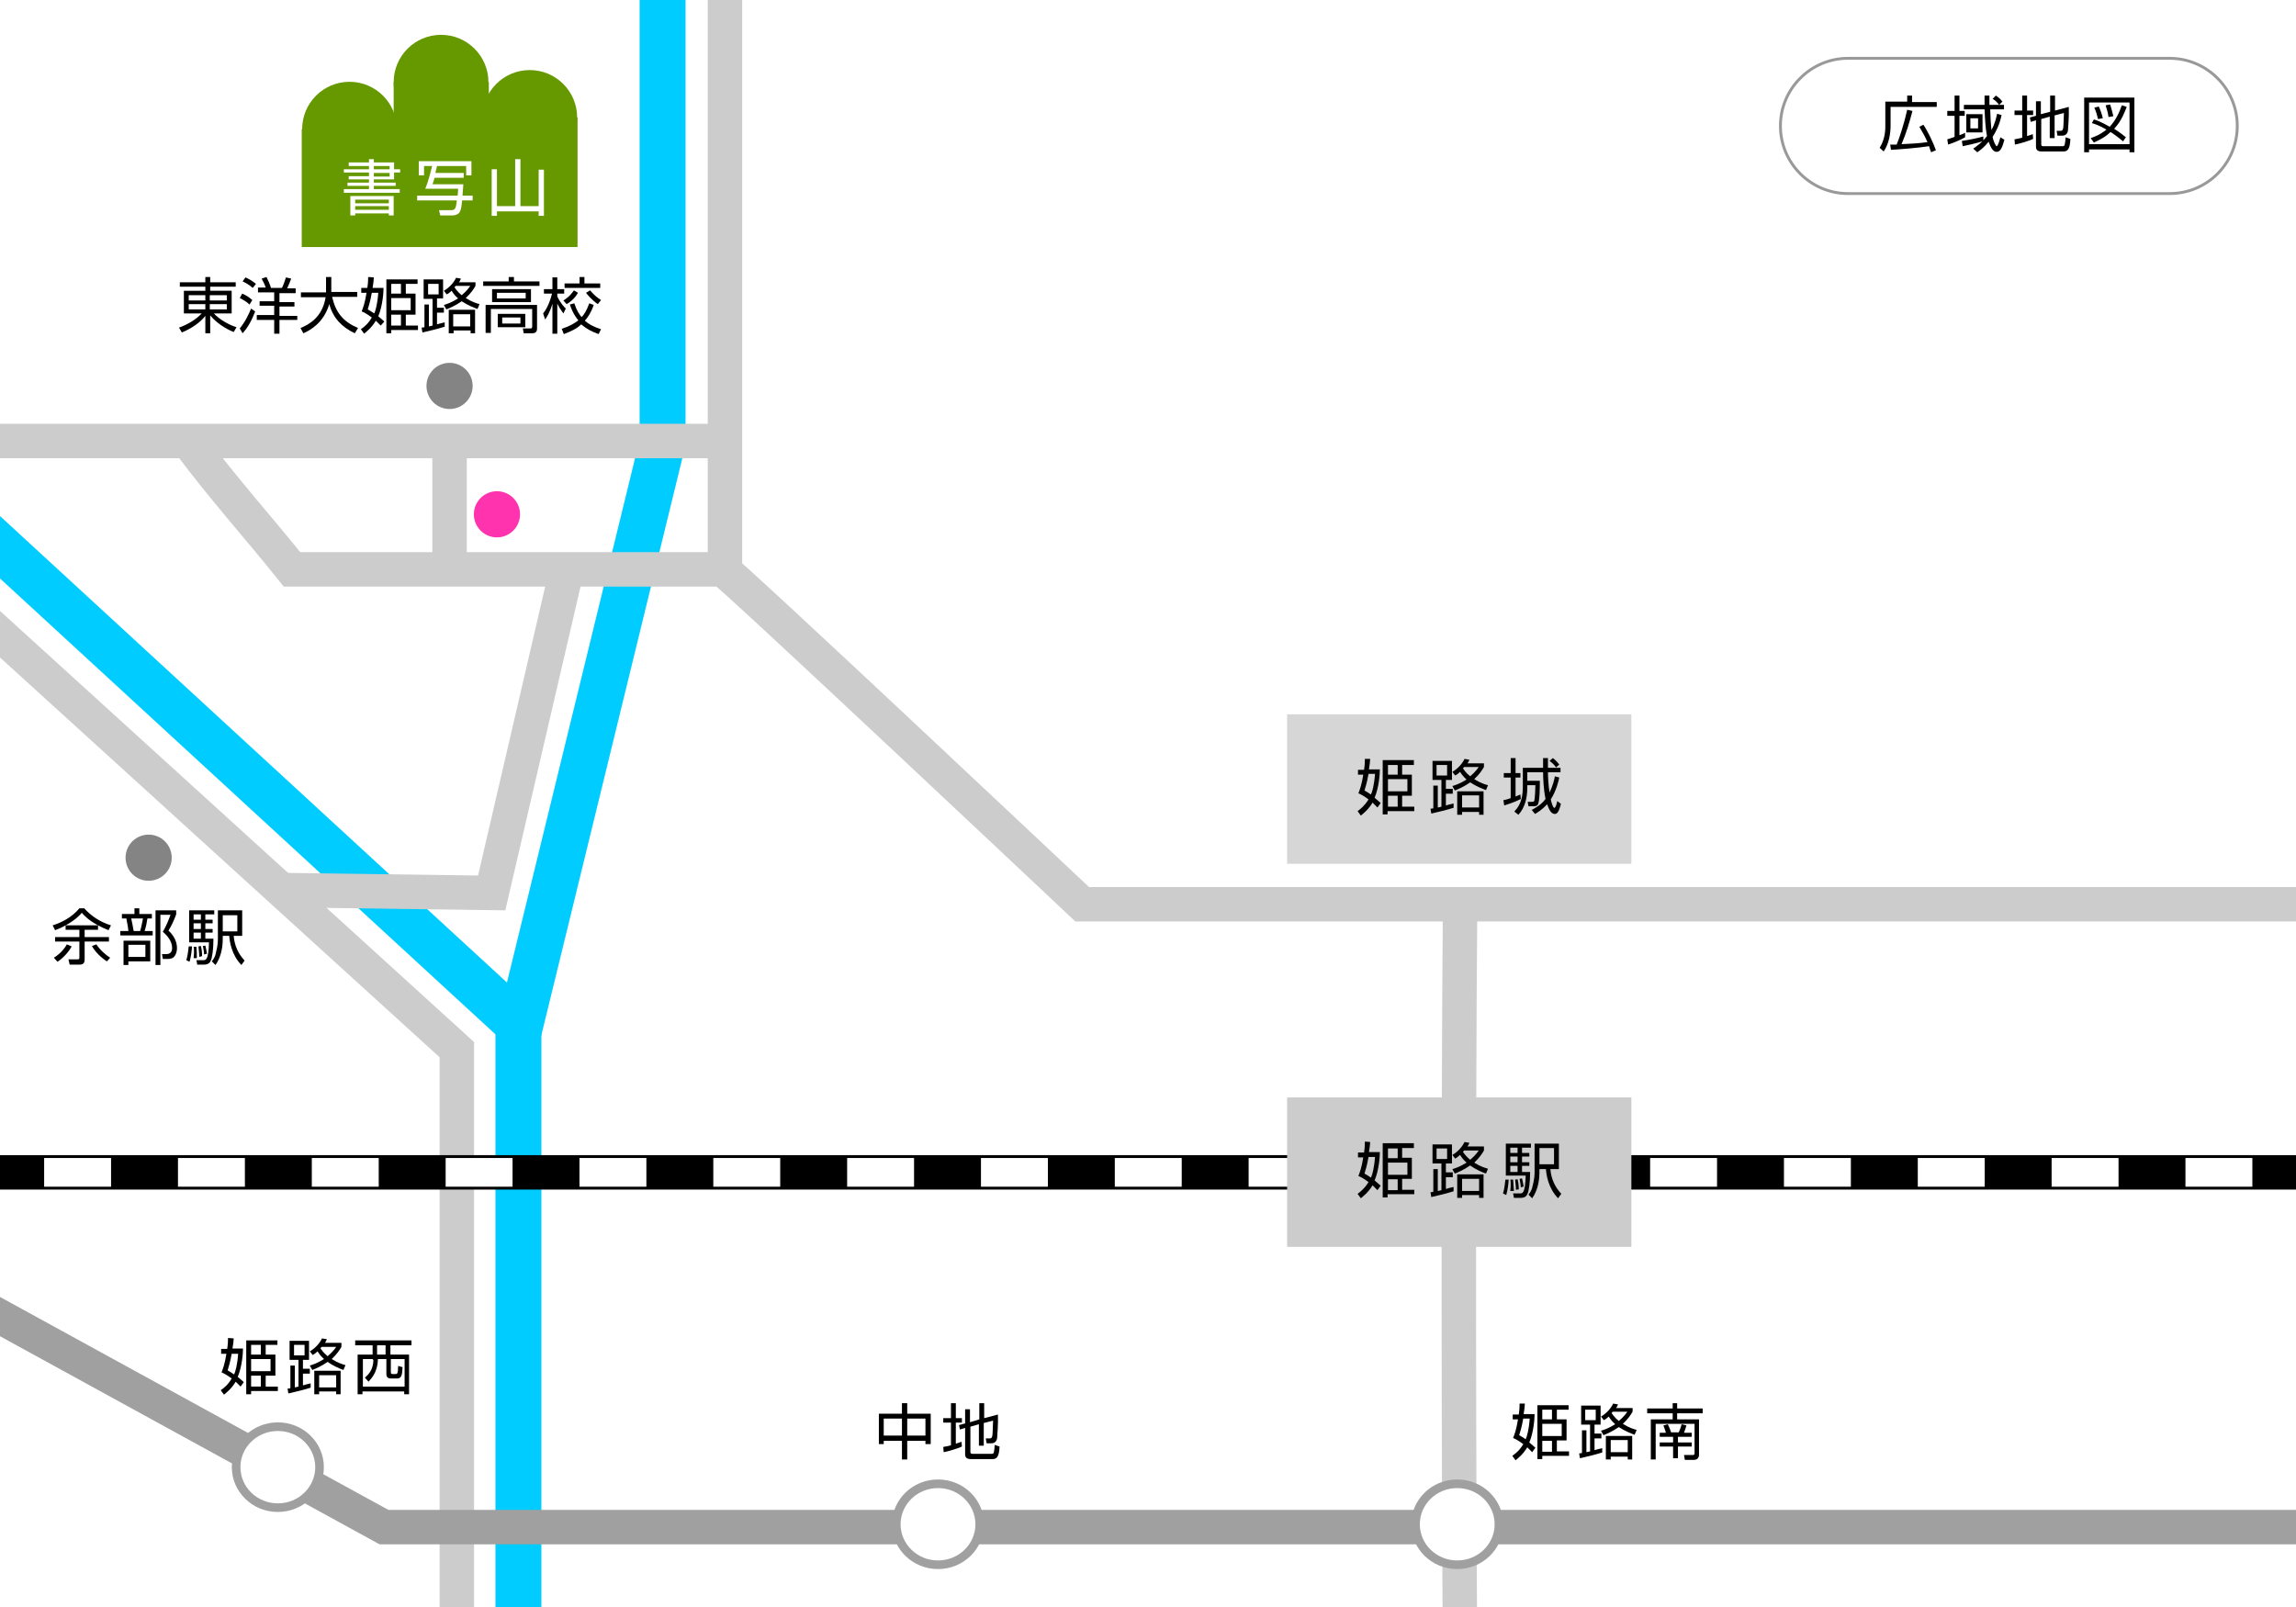 <?xml version="1.0" encoding="utf-8"?>
<!-- Generator: Adobe Illustrator 28.1.0, SVG Export Plug-In . SVG Version: 6.00 Build 0)  -->
<svg version="1.1" id="レイヤー_1" xmlns="http://www.w3.org/2000/svg" xmlns:xlink="http://www.w3.org/1999/xlink" x="0px"
	 y="0px" viewBox="0 0 566.9 396.9" style="enable-background:new 0 0 566.9 396.9;" xml:space="preserve">
<style type="text/css">
	.st0{fill:#FFFFFF;}
	
		.st1{clip-path:url(#SVGID_00000155859732441600379430000001005002467139009204_);fill:none;stroke:#CCCCCC;stroke-width:8.504;stroke-miterlimit:10;}
	.st2{clip-path:url(#SVGID_00000155859732441600379430000001005002467139009204_);}
	.st3{fill:#669900;}
	.st4{fill:none;stroke:#00CCFF;stroke-width:11.339;stroke-miterlimit:10;}
	.st5{fill:none;stroke:#000000;stroke-width:8.504;stroke-miterlimit:10;}
	.st6{fill:none;stroke:#FFFFFF;stroke-width:7.087;stroke-miterlimit:10;}
	.st7{fill:none;stroke:#FFFFFF;stroke-width:7.087;stroke-miterlimit:10;stroke-dasharray:16.522,16.522;}
	.st8{fill:#CCCCCC;}
	.st9{opacity:0.8;fill:#CCCCCC;}
	.st10{opacity:0.8;clip-path:url(#SVGID_00000155859732441600379430000001005002467139009204_);fill:#FF0099;}
	.st11{opacity:0.8;clip-path:url(#SVGID_00000155859732441600379430000001005002467139009204_);fill:#666666;}
	
		.st12{clip-path:url(#SVGID_00000155859732441600379430000001005002467139009204_);fill:none;stroke:#A0A0A0;stroke-width:8.504;stroke-miterlimit:10;}
	
		.st13{clip-path:url(#SVGID_00000155859732441600379430000001005002467139009204_);fill:#FFFFFF;stroke:#A0A0A0;stroke-width:2.126;stroke-miterlimit:10;}
	.st14{fill:#FFFFFF;stroke:#A0A0A0;stroke-width:2.126;stroke-miterlimit:10;}
	.st15{fill:none;stroke:#999999;stroke-width:0.709;stroke-miterlimit:10;}
</style>
<rect x="0" class="st0" width="566.9" height="396.9"/>
<g>
	<defs>
		<rect id="SVGID_1_" x="0" width="566.9" height="396.9"/>
	</defs>
	<clipPath id="SVGID_00000170969676859629109110000017929327413072046257_">
		<use xlink:href="#SVGID_1_"  style="overflow:visible;"/>
	</clipPath>
	
		<path style="clip-path:url(#SVGID_00000170969676859629109110000017929327413072046257_);fill:none;stroke:#CCCCCC;stroke-width:8.504;stroke-miterlimit:10;" d="
		M112.8,429.1c0-1.4,0-169.9,0-169.9L-9.8,147.7"/>
	<g style="clip-path:url(#SVGID_00000170969676859629109110000017929327413072046257_);">
		<g>
			<rect x="74.5" y="31.9" class="st3" width="23.5" height="29.1"/>
			<circle class="st3" cx="86.3" cy="31.9" r="11.7"/>
		</g>
		<g>
			<rect x="97.2" y="20.3" class="st3" width="23.5" height="40.7"/>
			<circle class="st3" cx="108.9" cy="20.3" r="11.7"/>
		</g>
		<g>
			<rect x="119.1" y="29" class="st3" width="23.5" height="32"/>
			<circle class="st3" cx="130.8" cy="29" r="11.7"/>
		</g>
	</g>
	<g style="clip-path:url(#SVGID_00000170969676859629109110000017929327413072046257_);">
		<polyline class="st4" points="-13.3,122.9 128.4,253.3 163.6,109.2 163.6,-8.8 		"/>
		<line class="st4" x1="128" y1="252.4" x2="128" y2="416.5"/>
	</g>
	
		<path style="clip-path:url(#SVGID_00000170969676859629109110000017929327413072046257_);fill:none;stroke:#CCCCCC;stroke-width:8.504;stroke-miterlimit:10;" d="
		M601.1,223.3H267.2c0,0-87.8-82.7-88.8-82.7c-32,0-74.3,0-106.3,0c-8-10-17-20-25.2-31"/>
	
		<path style="clip-path:url(#SVGID_00000170969676859629109110000017929327413072046257_);fill:none;stroke:#CCCCCC;stroke-width:8.504;stroke-miterlimit:10;" d="
		M360.5,406.6c-0.3-37.6-0.5-122,0-182.3"/>
	<g style="clip-path:url(#SVGID_00000170969676859629109110000017929327413072046257_);">
		<path class="st0" d="M86.1,40.1h5v-0.8h1.2v0.8h5v1.7h1.5v0.8h-1.5v1.7h-5v0.8h5.4v0.8h-5.4v0.8h6.4v0.9H84.9v-0.9h6.2v-0.8h-5.3
			v-0.8h5.3v-0.8h-5v-0.8h5v-0.9h-6.2v-0.8h6.2V41h-5V40.1z M97.2,48.4v4.8H96v-0.5h-8.3v0.5h-1.2v-4.8H97.2z M96,49.3h-8.3v0.9H96
			V49.3z M96,50.9h-8.3v0.9H96V50.9z M96.2,41h-3.9v0.8h3.9V41z M96.2,42.7h-3.9v0.9h3.9V42.7z"/>
		<path class="st0" d="M114.5,42.7v1.2h-7.2c-0.3,0.9-0.3,1.1-0.5,1.6h7.6c0,0.1-0.2,2.6-0.2,2.8h2.5v1.2h-2.6
			c-0.2,2.4-0.5,2.9-1,3.3c-0.3,0.2-0.9,0.4-1.3,0.4h-3.1l-0.3-1.3l3,0c1.1,0,1.2-0.7,1.4-2.4H103v-1.2h10c0.1-1,0.1-1.2,0.1-1.7
			H105c0.9-2.1,1.5-4.9,1.7-5.6h-2v2.3h-1.3v-3.5h13v3.5h-1.3V41h-7.2c-0.1,0.5-0.3,1.3-0.4,1.7H114.5z"/>
		<path class="st0" d="M122.7,50.9h4.5V39.3h1.3v11.6h4.5v-9h1.3v11.4H133v-1.1h-10.3v1.1h-1.3V41.8h1.3V50.9z"/>
	</g>
	<g style="clip-path:url(#SVGID_00000170969676859629109110000017929327413072046257_);">
		<line class="st5" x1="-14.2" y1="289.5" x2="581.1" y2="289.5"/>
		<g>
			<line class="st6" x1="-14.2" y1="289.5" x2="-5.7" y2="289.5"/>
			<line class="st7" x1="10.9" y1="289.5" x2="564.3" y2="289.5"/>
			<line class="st6" x1="572.6" y1="289.5" x2="581.1" y2="289.5"/>
		</g>
	</g>
	<g style="clip-path:url(#SVGID_00000170969676859629109110000017929327413072046257_);">
		<rect x="317.8" y="271" class="st8" width="85" height="36.9"/>
		<g>
			<path d="M338.3,282c0,0.6-0.1,1.3-0.3,2.5h2.7c0,1-0.2,4.4-1.3,7c0.8,0.7,1.1,0.9,1.5,1.3l-0.8,1.1c-0.5-0.5-0.8-0.8-1.2-1.2
				c-1.1,1.8-2.3,2.7-2.9,3.2l-0.8-1.1c0.7-0.5,1.8-1.4,2.7-2.9c-1.2-0.9-2-1.3-2.5-1.5c0.3-0.8,0.8-2,1.2-4.6h-1.3v-1.2h1.5
				c0.2-1.4,0.2-2.1,0.2-2.7L338.3,282z M337.9,285.7c-0.4,2.3-0.8,3.4-1,4.1c0.5,0.3,0.9,0.5,1.6,1c0.3-0.6,0.8-2.3,1-5.1H337.9z
				 M349.1,282.4v1.1h-2.9v2.4h2.4v5.2h-2.4v2.7h3v1.1h-6.6v0.8h-1.2v-13.4H349.1z M342.7,283.6v2.4h2.4v-2.4H342.7z M342.7,287.1v3
				h4.8v-3H342.7z M342.7,291.2v2.7h2.4v-2.7H342.7z"/>
			<path d="M358.8,294.2c-1.2,0.4-4,1.1-5.4,1.4l-0.2-1.2c0.4,0,0.5-0.1,0.7-0.1v-5.6h1.1v5.4c0.2,0,0.4-0.1,0.9-0.2v-6.6h-2.2v-4.7
				h4.8v4.7h-1.5v2.2h1.7v1.2h-1.7v2.9c0.6-0.2,1.1-0.3,1.9-0.5V294.2z M357.3,283.6h-2.6v2.6h2.6V283.6z M366.4,283v1.1
				c-0.4,0.7-1.1,1.8-2.4,3c1.6,1,2.7,1.3,3.4,1.5l-0.5,1.2c-0.8-0.3-2.2-0.8-3.9-2c-1.6,1.1-3,1.7-3.8,2l-0.6-1.1
				c0.7-0.2,1.9-0.6,3.5-1.6c-1-0.9-1.4-1.6-1.6-1.9c-0.5,0.4-0.8,0.7-1.2,0.9l-0.7-0.9c1.4-0.8,2.5-2.1,3-3.2l1.2,0.2
				c-0.2,0.4-0.2,0.6-0.5,0.9H366.4z M366.3,295.8h-1.1v-0.7H361v0.7h-1.2V290h6.5V295.8z M365.2,291.1H361v3h4.2V291.1z
				 M361.5,284.1c-0.2,0.2-0.2,0.3-0.3,0.3c0.2,0.3,0.7,1.1,1.8,2c1.4-1.2,1.9-2,2.1-2.3H361.5z"/>
			<path d="M371.1,294.7c0.4-1.2,0.5-2.8,0.6-3.4l0.8,0c0,0.6-0.2,2.5-0.6,3.8L371.1,294.7z M377.9,283.4h-2.1v1.3h1.8v0.9h-1.8v1.4
				h1.8v0.9h-1.8v1.5h2c0,2.6-0.3,4.8-0.7,5.5c-0.1,0.3-0.5,0.9-1.6,0.9h-1.7l-0.2-1.1l1.7,0c0.6,0,1.3,0,1.4-4.4h-4.9v-7.9h6.2
				V283.4z M372.9,294.1c0-0.3,0.1-0.6,0.1-1.3c0-0.8,0-1.2-0.1-1.5l0.7,0c0.1,1.4,0.1,1.6,0.2,2.8L372.9,294.1z M374.7,283.4h-1.8
				v1.3h1.8V283.4z M374.7,285.6h-1.8v1.4h1.8V285.6z M374.7,287.9h-1.8v1.5h1.8V287.9z M374.3,293.8c0-1.1-0.2-2.2-0.2-2.5l0.6-0.1
				c0.2,0.8,0.3,1.6,0.3,2.5L374.3,293.8z M375.5,293.2c0-0.3-0.1-1.1-0.3-2.1l0.6-0.1c0.1,0.5,0.3,1.2,0.4,2L375.5,293.2z
				 M384.9,282.4v6.3h-2.1c0.2,2.5,1.2,4.5,2.7,6.1l-0.8,1.1c-2.5-2.6-2.9-5.9-3-7.2h-1.6v0.7c0,2.6-0.6,4.8-1.8,6.5l-0.9-0.9
				c0.3-0.4,0.8-1,1-2.1c0.5-1.9,0.5-2.9,0.5-3.6v-6.9H384.9z M383.7,283.5h-3.6v4h3.6V283.5z"/>
		</g>
	</g>
	<g style="clip-path:url(#SVGID_00000170969676859629109110000017929327413072046257_);">
		<rect x="317.8" y="176.4" class="st9" width="85" height="36.9"/>
		<g>
			<path d="M338.3,187.4c0,0.6-0.1,1.3-0.3,2.6h2.7c0,1-0.2,4.4-1.3,7c0.8,0.7,1.1,0.9,1.5,1.3l-0.8,1.1c-0.5-0.5-0.8-0.8-1.2-1.2
				c-1.1,1.8-2.3,2.7-2.9,3.2l-0.8-1.1c0.7-0.5,1.8-1.4,2.7-2.9c-1.2-0.9-2-1.3-2.5-1.5c0.3-0.8,0.8-2,1.2-4.6h-1.3v-1.2h1.5
				c0.2-1.4,0.2-2.1,0.2-2.7L338.3,187.4z M337.9,191.1c-0.4,2.3-0.8,3.4-1,4.1c0.5,0.3,0.9,0.5,1.6,1c0.3-0.6,0.8-2.3,1-5.1H337.9z
				 M349.1,187.8v1.1h-2.9v2.4h2.4v5.2h-2.4v2.7h3v1.1h-6.6v0.8h-1.2v-13.4H349.1z M342.7,188.9v2.4h2.4v-2.4H342.7z M342.7,192.4v3
				h4.8v-3H342.7z M342.7,196.5v2.7h2.4v-2.7H342.7z"/>
			<path d="M358.8,199.5c-1.2,0.4-4,1.1-5.4,1.4l-0.2-1.2c0.4,0,0.5-0.1,0.7-0.1V194h1.1v5.4c0.2,0,0.4-0.1,0.9-0.2v-6.6h-2.2v-4.7
				h4.8v4.7h-1.5v2.2h1.7v1.2h-1.7v2.9c0.6-0.2,1.1-0.3,1.9-0.5V199.5z M357.3,188.9h-2.6v2.6h2.6V188.9z M366.4,188.3v1.1
				c-0.4,0.7-1.1,1.8-2.4,3c1.6,1,2.7,1.3,3.4,1.5l-0.5,1.2c-0.8-0.3-2.2-0.8-3.9-1.9c-1.6,1.1-3,1.7-3.8,2l-0.6-1.1
				c0.7-0.2,1.9-0.6,3.5-1.6c-1-0.9-1.4-1.6-1.6-1.9c-0.5,0.5-0.8,0.7-1.2,0.9l-0.7-0.9c1.4-0.8,2.5-2.1,3-3.2l1.2,0.2
				c-0.2,0.4-0.2,0.6-0.5,0.9H366.4z M366.3,201.2h-1.1v-0.7H361v0.7h-1.2v-5.8h6.5V201.2z M365.2,196.4H361v3h4.2V196.4z
				 M361.5,189.4c-0.2,0.2-0.2,0.3-0.3,0.3c0.2,0.3,0.7,1.1,1.8,2c1.4-1.2,1.9-2,2.1-2.3H361.5z"/>
			<path d="M375.5,197.3c-1.5,0.8-3.5,1.4-4.1,1.6l-0.2-1.3c0.5-0.1,0.9-0.2,1.8-0.5v-5.1h-1.7v-1.1h1.7v-3.7h1.2v3.7h1.2v1.1h-1.2
				v4.7c0.7-0.3,0.9-0.4,1.2-0.5L375.5,197.3z M377.1,190.8v2h3.1c0,1.3,0,5-0.5,5.9c-0.3,0.4-0.8,0.4-1.2,0.4h-1.1l-0.2-1.1l1.1,0
				c0.2,0,0.4,0,0.5-0.2c0.2-0.5,0.3-3.2,0.3-3.9h-2v0.7c0,2.4-0.6,4.9-2.2,6.6l-1-0.8c0.7-0.8,2.1-2.2,2.1-6v-4.8h5
				c0-0.4,0-2.1,0-2.4h1.2c0,0.8,0,1.5,0,2.4h3.1v1.1h-3.1c0,0.9,0.1,3.3,0.4,5c0.8-1.7,1.2-3.2,1.3-4l1.1,0.3
				c-0.2,0.9-0.7,3.2-2.1,5.4c0.1,0.5,0.5,2.1,0.9,2.1c0.3,0,0.6-1.2,0.7-1.7l0.9,0.7c-0.5,2.1-1,2.5-1.5,2.5c-1,0-1.5-1.3-1.9-2.4
				c-1.2,1.3-2.3,2-3,2.4l-0.8-1c0.7-0.4,2.2-1.1,3.4-2.7c-0.5-2.5-0.6-5.2-0.6-6.6H377.1z M384.2,189.5c-0.5-0.7-0.8-1-1.6-1.6
				l0.8-0.7c0.3,0.2,0.8,0.6,1.6,1.6L384.2,189.5z"/>
		</g>
	</g>
	
		<circle style="opacity:0.8;clip-path:url(#SVGID_00000170969676859629109110000017929327413072046257_);fill:#FF0099;" cx="122.7" cy="127" r="5.7"/>
	
		<circle style="opacity:0.8;clip-path:url(#SVGID_00000170969676859629109110000017929327413072046257_);fill:#666666;" cx="111" cy="95.3" r="5.7"/>
	<g style="clip-path:url(#SVGID_00000170969676859629109110000017929327413072046257_);">
		<path d="M58.2,70.8h-6.3v1h5.3v5.6h-4.4c1.5,1.6,3.9,2.9,5.6,3.4l-0.7,1.2c-0.7-0.3-3.6-1.5-5.8-4.1v4.4h-1.2V78
			c-1.3,1.7-3.6,3.2-5.8,4.1l-0.7-1.2c2.2-0.8,4.2-2,5.6-3.5h-4.4v-5.6h5.3v-1h-6.3v-1.1h6.3v-1.3h1.2v1.3h6.3V70.8z M46.6,72.9v1.3
			h4.1v-1.3H46.6z M46.6,75.1v1.3h4.1v-1.3H46.6z M56,72.9h-4.2v1.3H56V72.9z M56,75.1h-4.2v1.3H56V75.1z"/>
		<path d="M61.6,75.2c-0.7-0.7-1.6-1.2-2.4-1.6l0.6-1.1c0.9,0.4,1.6,0.8,2.5,1.6L61.6,75.2z M59.2,81.1c1.4-1.7,2.3-3.7,2.8-4.9
			l1,0.7c-1.2,3.2-2.4,4.6-3.1,5.4L59.2,81.1z M62.4,71.1c-1-0.9-2-1.4-2.5-1.6l0.7-1c0.9,0.4,1.6,0.8,2.6,1.6L62.4,71.1z M65.6,71
			c-0.2-0.7-0.7-1.6-1-2.2l1.2-0.4c0.3,0.6,0.9,1.9,1.1,2.7h2.7c0.4-0.7,0.7-1.7,1-2.6l1.3,0.3c-0.4,1-0.6,1.6-1,2.4h2.1v1.2h-4v2.2
			h3.7v1.1h-3.7v2.3h4.4V79h-4.4v3.4h-1.3V79h-4.3v-1.2h4.3v-2.3h-3.6v-1.1h3.6v-2.2h-4V71H65.6z"/>
		<path d="M80.5,68.4h1.3v3.7h6.4v1.2H82c0.9,3.9,2.7,6.1,6.4,7.7l-0.8,1.3c-3.1-1.5-5.3-3.6-6.3-7.2c-1.4,4.7-4.8,6.5-6.4,7.2
			L74.2,81c2.2-0.9,5.4-2.7,6.2-7.6h-6.1v-1.2h6.2V68.4z"/>
		<path d="M92.3,68.5c0,0.6-0.1,1.3-0.3,2.6h2.7c0,1-0.2,4.4-1.3,7c0.8,0.7,1.1,0.9,1.5,1.3L94,80.4c-0.5-0.5-0.8-0.8-1.2-1.2
			c-1.1,1.8-2.3,2.7-2.9,3.2l-0.8-1.1c0.7-0.5,1.8-1.3,2.7-2.9c-1.2-0.9-2-1.3-2.5-1.5c0.3-0.8,0.8-2,1.2-4.6h-1.3v-1.2h1.5
			c0.2-1.4,0.2-2.1,0.2-2.7L92.3,68.5z M91.8,72.3c-0.4,2.3-0.8,3.4-1,4.1c0.5,0.3,0.9,0.5,1.6,1c0.3-0.6,0.8-2.3,1-5.1H91.8z
			 M103.1,69v1.1h-2.9v2.4h2.4v5.2h-2.4v2.7h3v1.1h-6.6v0.8h-1.2V69H103.1z M96.6,70.1v2.4H99v-2.4H96.6z M96.6,73.6v3h4.8v-3H96.6z
			 M96.6,77.7v2.7H99v-2.7H96.6z"/>
		<path d="M109.7,80.7c-1.2,0.4-4,1.1-5.4,1.4l-0.2-1.2c0.4,0,0.5-0.1,0.7-0.1v-5.6h1.1v5.4c0.2,0,0.4-0.1,0.9-0.2v-6.6h-2.2V69h4.8
			v4.7h-1.5V76h1.7v1.2h-1.7v2.9c0.6-0.2,1.1-0.3,1.9-0.5V80.7z M108.3,70.1h-2.6v2.6h2.6V70.1z M117.4,69.5v1.1
			c-0.4,0.7-1.1,1.8-2.4,3c1.6,1,2.7,1.3,3.4,1.5l-0.5,1.2c-0.8-0.3-2.2-0.8-3.9-1.9c-1.6,1.1-3,1.7-3.8,2l-0.6-1.1
			c0.7-0.2,1.9-0.6,3.5-1.6c-1-0.9-1.4-1.6-1.6-1.9c-0.5,0.5-0.8,0.7-1.2,0.9l-0.7-0.9c1.4-0.8,2.5-2.1,3-3.2l1.2,0.2
			c-0.2,0.4-0.2,0.6-0.5,0.9H117.4z M117.3,82.3h-1.1v-0.7h-4.2v0.7h-1.2v-5.8h6.5V82.3z M116.1,77.6h-4.2v3h4.2V77.6z M112.5,70.6
			c-0.2,0.2-0.2,0.3-0.3,0.3c0.2,0.3,0.7,1.1,1.8,2c1.4-1.2,1.9-2,2.1-2.3H112.5z"/>
		<path d="M126.9,68.4v1.1h6.3v1.1h-13.9v-1.1h6.3v-1.1H126.9z M132.6,81.1c0,0.5-0.1,1.2-1.2,1.2h-2.1l-0.2-1.2l1.9,0
			c0.2,0,0.4,0,0.4-0.5v-4.3h-10.2v5.9h-1.3v-6.9h12.7V81.1z M131.1,74.6h-9.6v-3.2h9.6V74.6z M129.8,72.3h-7.1v1.4h7.1V72.3z
			 M129.7,80.8h-6.8v-3.3h6.8V80.8z M128.5,78.4H124v1.5h4.5V78.4z"/>
		<path d="M139.1,77.4c-0.8-1.1-1.1-1.6-1.5-2.4v7.4h-1.2V75c-0.7,2.3-1.4,3.3-1.8,3.9l-0.5-1.5c0.5-0.6,1.5-2.1,2.2-4.9h-2v-1.1
			h2.1v-2.9h1.2v2.9h1.7v1.1h-1.7v0.7c0.8,1.7,1.7,2.6,2.1,3L139.1,77.4z M138.7,81.2c2.1-0.7,3.2-1.4,4.1-2.1
			c-1.2-1.4-1.8-3-2.1-3.9l1.1-0.3c0.6,1.8,1.2,2.7,1.8,3.4c0.6-0.6,1.2-1.5,1.9-3.4l1.1,0.4c-0.7,2-1.5,3.1-2.2,3.9
			c0.9,0.8,2.1,1.5,4,2.1l-0.6,1.2c-1.7-0.6-3-1.3-4.3-2.4c-1,1-2.4,1.7-4.3,2.4L138.7,81.2z M139.1,74.2c0.5-0.3,1.6-1,2.6-2.5
			l1,0.6c-0.8,1.5-2.2,2.5-2.8,2.8L139.1,74.2z M144.3,68.4v1.6h3.9v1.1h-8.8v-1.1h3.7v-1.6H144.3z M147.6,75.1
			c-1.6-1.1-2.7-2.5-2.9-2.8l1-0.6c1,1.2,1.8,1.8,2.7,2.4L147.6,75.1z"/>
	</g>
	
		<circle style="opacity:0.8;clip-path:url(#SVGID_00000170969676859629109110000017929327413072046257_);fill:#666666;" cx="36.7" cy="211.8" r="5.7"/>
	<g style="clip-path:url(#SVGID_00000170969676859629109110000017929327413072046257_);">
		<path d="M24.3,229.6h-3.4v1.8h6v1.1h-6v4.4c0,0.7-0.2,1.3-1.2,1.3h-2.5l-0.3-1.3l2.2,0c0.3,0,0.5,0,0.5-0.4v-4h-6v-1.1h6v-1.8
			h-3.4v-1.1c-1.2,0.7-2.1,1-2.6,1.2l-0.6-1.2c2-0.6,4.7-1.9,6.6-4.2h1.2c1.6,1.8,3.9,3.4,6.6,4.2l-0.6,1.2
			c-0.7-0.3-1.5-0.6-2.6-1.2V229.6z M13.3,236.5c1.3-0.8,2.5-2,3.2-3.3l1.2,0.5c-0.7,1.3-2,2.8-3.5,3.8L13.3,236.5z M24.2,228.5
			c-2.4-1.3-3.5-2.5-4-3.1c-0.4,0.5-1.6,1.8-4,3.1H24.2z M23.8,233.2c0.9,1.4,2.3,2.6,3.4,3.3l-0.8,0.9c-1.4-0.9-2.9-2.3-3.7-3.8
			L23.8,233.2z"/>
		<path d="M33.2,225.7v-1.4h1.2v1.4h3.1v1.1h-1.1c-0.1,0.8-0.4,2.3-0.7,3.1h2v1.1h-8v-1.1h2c-0.1-1.3-0.4-2.3-0.5-3.1h-1.1v-1.1
			H33.2z M37.1,237.4h-5.4v0.9h-1.2v-6h6.6V237.4z M35.9,233.3h-4.2v3h4.2V233.3z M34.6,229.9c0.3-0.9,0.6-2.6,0.7-3.1h-2.9
			c0.2,0.9,0.4,1.9,0.6,3.1H34.6z M38.4,238.3v-13.5h5.1v1c-0.6,1.6-1.1,2.7-1.9,4c2.1,1.9,2.1,3.9,2.1,4.4c0,0.8-0.3,1.8-1,2.3
			c-0.5,0.3-1,0.3-1.4,0.3h-1.1l-0.2-1.2l1.1,0c1.3,0,1.4-1.1,1.4-1.5c0-1.6-1.1-3-2.3-4c0.8-1.3,1.5-3.1,1.9-4.2h-2.5v12.4H38.4z"
			/>
		<path d="M46,237.1c0.4-1.2,0.5-2.8,0.6-3.4l0.8,0c0,0.6-0.2,2.5-0.6,3.8L46,237.1z M52.8,225.8h-2.1v1.3h1.8v0.9h-1.8v1.4h1.8v0.9
			h-1.8v1.5h2c0,2.6-0.3,4.8-0.7,5.5c-0.1,0.3-0.5,0.9-1.6,0.9h-1.7l-0.2-1.1l1.7,0c0.6,0,1.3,0,1.4-4.4h-4.9v-7.9h6.2V225.8z
			 M47.8,236.6c0-0.3,0.1-0.6,0.1-1.3c0-0.8,0-1.2-0.1-1.5l0.7,0c0.1,1.4,0.1,1.6,0.1,2.8L47.8,236.6z M49.6,225.8h-1.8v1.3h1.8
			V225.8z M49.6,228h-1.8v1.4h1.8V228z M49.6,230.3h-1.8v1.5h1.8V230.3z M49.2,236.3c0-1.1-0.2-2.2-0.2-2.6l0.6-0.1
			c0.2,0.8,0.3,1.6,0.3,2.5L49.2,236.3z M50.4,235.7c0-0.3-0.1-1.1-0.3-2.1l0.6-0.1c0.1,0.5,0.3,1.2,0.4,2L50.4,235.7z M59.8,224.8
			v6.3h-2.1c0.2,2.5,1.2,4.5,2.7,6.1l-0.8,1.1c-2.5-2.6-2.9-5.9-3-7.2H55v0.7c0,2.6-0.6,4.8-1.8,6.5l-0.9-0.9c0.3-0.4,0.8-1,1-2.1
			c0.5-1.9,0.5-2.9,0.5-3.6v-6.9H59.8z M58.6,226H55v4h3.6V226z"/>
	</g>
	
		<line style="clip-path:url(#SVGID_00000170969676859629109110000017929327413072046257_);fill:none;stroke:#CCCCCC;stroke-width:8.504;stroke-miterlimit:10;" x1="-11.5" y1="108.9" x2="180.4" y2="108.9"/>
	
		<line style="clip-path:url(#SVGID_00000170969676859629109110000017929327413072046257_);fill:none;stroke:#CCCCCC;stroke-width:8.504;stroke-miterlimit:10;" x1="179" y1="142" x2="179" y2="-8.8"/>
	
		<line style="clip-path:url(#SVGID_00000170969676859629109110000017929327413072046257_);fill:none;stroke:#CCCCCC;stroke-width:8.504;stroke-miterlimit:10;" x1="111" y1="139.3" x2="111" y2="111"/>
	
		<path style="clip-path:url(#SVGID_00000170969676859629109110000017929327413072046257_);fill:none;stroke:#CCCCCC;stroke-width:8.504;stroke-miterlimit:10;" d="
		M70.3,219.8l51.1,0.7l18.4-79.2"/>
	
		<polyline style="clip-path:url(#SVGID_00000170969676859629109110000017929327413072046257_);fill:none;stroke:#A0A0A0;stroke-width:8.504;stroke-miterlimit:10;" points="
		-8.6,320.4 94.8,377.1 588.6,377.1 	"/>
	
		<ellipse style="clip-path:url(#SVGID_00000170969676859629109110000017929327413072046257_);fill:#FFFFFF;stroke:#A0A0A0;stroke-width:2.126;stroke-miterlimit:10;" cx="68.6" cy="362.3" rx="10.3" ry="10"/>
	<g style="clip-path:url(#SVGID_00000170969676859629109110000017929327413072046257_);">
		<path d="M57.7,330.5c0,0.6-0.1,1.3-0.3,2.5H60c0,1-0.2,4.4-1.3,7c0.8,0.7,1.1,0.9,1.5,1.3l-0.8,1.1c-0.5-0.5-0.8-0.8-1.2-1.2
			c-1.1,1.8-2.3,2.7-2.9,3.2l-0.8-1.1c0.7-0.5,1.8-1.3,2.7-2.9c-1.2-0.9-2-1.3-2.5-1.5c0.3-0.8,0.8-2,1.2-4.6h-1.3v-1.2h1.5
			c0.2-1.4,0.2-2.1,0.2-2.7L57.7,330.5z M57.2,334.3c-0.4,2.3-0.8,3.4-1,4.1c0.5,0.3,0.9,0.5,1.6,1c0.3-0.6,0.8-2.3,1-5.1H57.2z
			 M68.5,331v1.1h-2.9v2.4H68v5.2h-2.4v2.7h3v1.1H62v0.8h-1.2V331H68.5z M62,332.1v2.4h2.4v-2.4H62z M62,335.6v3h4.8v-3H62z
			 M62,339.7v2.7h2.4v-2.7H62z"/>
		<path d="M76.6,342.7c-1.2,0.4-4,1.1-5.4,1.4l-0.2-1.2c0.4,0,0.5-0.1,0.7-0.1v-5.6h1.1v5.4c0.2,0,0.4-0.1,0.9-0.2v-6.6h-2.2v-4.7
			h4.8v4.7h-1.5v2.2h1.7v1.2h-1.7v2.9c0.6-0.2,1.1-0.3,1.9-0.5V342.7z M75.2,332.1h-2.6v2.6h2.6V332.1z M84.3,331.5v1.1
			c-0.4,0.7-1.1,1.8-2.4,3c1.6,1,2.7,1.3,3.4,1.5l-0.5,1.2c-0.8-0.3-2.2-0.8-3.9-2c-1.6,1.1-3,1.7-3.8,2l-0.6-1.1
			c0.7-0.2,1.9-0.6,3.5-1.6c-1-0.9-1.4-1.6-1.6-1.9c-0.5,0.5-0.8,0.7-1.2,0.9l-0.7-0.9c1.4-0.8,2.5-2.1,3-3.2l1.2,0.2
			c-0.2,0.4-0.2,0.6-0.5,0.9H84.3z M84.2,344.3H83v-0.7h-4.2v0.7h-1.2v-5.8h6.5V344.3z M83,339.6h-4.2v3H83V339.6z M79.4,332.6
			c-0.2,0.2-0.2,0.3-0.3,0.3c0.2,0.3,0.7,1.1,1.8,2c1.4-1.2,1.9-2,2.1-2.3H79.4z"/>
		<path d="M101.6,332.2h-5.2v2.3h4.6v9.8h-1.2v-0.7H89.5v0.7h-1.2v-9.8H92v-2.3h-4.3V331h13.9V332.2z M92,335.6h-2.4v6.8h10.3v-6.8
			h-3.4v3.3c0,0.3,0.2,0.4,0.4,0.4h0.8c0.3,0,0.6,0,0.6-2l1.1,0.3c-0.1,2.1-0.3,2.8-1.4,2.8h-1.3c-0.5,0-1.3,0-1.3-1.1v-3.7h-2.1
			v0.3c0,1.1-0.4,2.3-0.7,3c-0.5,1.1-1.1,1.7-1.6,2.3l-0.9-1c0.9-0.8,2-1.9,2.1-4.3L92,335.6z M95.2,332.2h-2.1v2.3h2.1V332.2z"/>
	</g>
	
		<ellipse style="clip-path:url(#SVGID_00000170969676859629109110000017929327413072046257_);fill:#FFFFFF;stroke:#A0A0A0;stroke-width:2.126;stroke-miterlimit:10;" cx="359.8" cy="376.4" rx="10.3" ry="10"/>
	<g style="clip-path:url(#SVGID_00000170969676859629109110000017929327413072046257_);">
		<ellipse class="st14" cx="231.6" cy="376.4" rx="10.3" ry="10"/>
		<g>
			<path d="M224,346.5v2.6h5.8v7.5h-1.3v-0.8H224v4.6h-1.3v-4.6h-4.5v0.8H217v-7.5h5.7v-2.6H224z M222.7,350.3h-4.5v4.2h4.5V350.3z
				 M228.5,350.3H224v4.2h4.5V350.3z"/>
			<path d="M237.5,357.2c-1,0.5-3.4,1.2-4.5,1.4l-0.1-1.3c0.4-0.1,0.8-0.1,1.9-0.4v-5.6h-1.9v-1.1h1.9v-3.7h1.2v3.7h1.5v1.1H236v5.2
				c0.8-0.3,1.1-0.3,1.4-0.5L237.5,357.2z M241.8,350.5v-4h1.2v3.7l3.4-0.9c0.1,2.5-0.2,5.5-0.2,5.8c-0.1,0.8-0.6,1.3-1.4,1.3h-1.2
				l-0.2-1.2l1,0c0.4,0,0.5-0.2,0.6-0.6c0.1-0.4,0.1-1.3,0.2-3.8l-2.3,0.6v5.6h-1.2v-5.3l-2.1,0.6v6.3c0,0.3,0.2,0.4,0.5,0.4h4.7
				c0.3,0,0.5,0,0.6-0.4c0.1-0.4,0.2-1.3,0.2-1.8l1.2,0.4c-0.1,2.7-0.8,3.1-1.7,3.1h-5.4c-0.9,0-1.4-0.3-1.4-1.2v-6.5l-1.3,0.4
				l-0.2-1.1l1.5-0.4v-3.5h1.2v3.2L241.8,350.5z"/>
		</g>
	</g>
	<g style="clip-path:url(#SVGID_00000170969676859629109110000017929327413072046257_);">
		<path d="M376.5,346.6c0,0.6-0.1,1.3-0.3,2.6h2.7c0,1-0.2,4.4-1.3,7c0.8,0.7,1.1,0.9,1.5,1.3l-0.8,1.1c-0.5-0.5-0.8-0.8-1.2-1.2
			c-1.1,1.8-2.3,2.7-2.9,3.2l-0.8-1.1c0.7-0.5,1.8-1.3,2.7-2.9c-1.2-0.9-2-1.3-2.5-1.5c0.3-0.8,0.8-2,1.2-4.6h-1.3v-1.2h1.5
			c0.2-1.4,0.2-2.1,0.2-2.7L376.5,346.6z M376.1,350.3c-0.4,2.3-0.8,3.4-1,4.1c0.5,0.3,0.9,0.5,1.6,1c0.3-0.6,0.8-2.3,1-5.1H376.1z
			 M387.3,347v1.1h-2.9v2.4h2.4v5.2h-2.4v2.7h3v1.1h-6.6v0.8h-1.2V347H387.3z M380.8,348.1v2.4h2.4v-2.4H380.8z M380.8,351.6v3h4.8
			v-3H380.8z M380.8,355.8v2.7h2.4v-2.7H380.8z"/>
		<path d="M395.5,358.7c-1.2,0.4-4,1.1-5.4,1.4l-0.2-1.2c0.4,0,0.5-0.1,0.7-0.1v-5.6h1.1v5.4c0.2,0,0.4-0.1,0.9-0.2v-6.6h-2.2v-4.7
			h4.8v4.7h-1.5v2.2h1.7v1.2h-1.7v2.9c0.6-0.2,1.1-0.3,1.9-0.5V358.7z M394,348.1h-2.6v2.6h2.6V348.1z M403.1,347.5v1.1
			c-0.4,0.7-1.1,1.8-2.4,3c1.6,1,2.7,1.3,3.4,1.5l-0.5,1.2c-0.8-0.3-2.2-0.8-3.9-1.9c-1.6,1.1-3,1.7-3.8,2l-0.6-1.1
			c0.7-0.2,1.9-0.6,3.5-1.6c-1-0.9-1.4-1.6-1.6-1.9c-0.5,0.5-0.8,0.7-1.2,0.9l-0.7-0.9c1.4-0.8,2.5-2.1,3-3.2l1.2,0.2
			c-0.2,0.4-0.2,0.6-0.5,0.9H403.1z M403,360.4h-1.1v-0.7h-4.2v0.7h-1.2v-5.8h6.5V360.4z M401.9,355.6h-4.2v3h4.2V355.6z
			 M398.2,348.6c-0.2,0.2-0.2,0.3-0.3,0.3c0.2,0.3,0.7,1.1,1.8,2c1.4-1.2,1.9-2,2.1-2.3H398.2z"/>
		<path d="M414.1,346.5v1.3h6.3v1.2h-6.3v1.5h5.4v8.7c0,1-0.7,1.3-1.2,1.3H416l-0.2-1.2l2.2,0c0.2,0,0.4-0.1,0.4-0.4v-7.3h-9.6v8.8
			h-1.2v-9.9h5.4V349h-6.3v-1.2h6.3v-1.3H414.1z M411.3,353.7c-0.2-0.7-0.4-1.2-0.6-1.7l1.1-0.3c0.3,0.7,0.6,1.3,0.8,2h1.9
			c0.3-0.7,0.6-1.5,0.7-2l1.2,0.3c-0.2,0.6-0.4,1.3-0.6,1.8h1.9v1h-3.4v1.4h3.4v1h-3.4v2.9h-1.2v-2.9h-3.3v-1h3.3v-1.4h-3.3v-1
			H411.3z"/>
	</g>
</g>
<g>
	<g>
		<path d="M470.9,25.2v-1.6h1.2v1.6h6.1v1.2h-11.4V31c0,2-0.4,4.5-1.7,6.4l-1-0.9c1-1.6,1.4-3.4,1.4-5.2v-6.2H470.9z M474.9,30.8
			c1.2,1.8,2.4,4.4,3.1,6.3l-1.2,0.5c-0.2-0.5-0.3-0.9-0.5-1.5c-2.5,0.4-7.4,0.8-9.4,0.9l-0.2-1.3c0.9,0,1.3,0,1.6,0
			c0.6-1.5,1.6-4.2,2.6-8.6l1.3,0.3c-0.7,2.7-1.6,5.7-2.7,8.2c2.5-0.1,4.1-0.2,6.4-0.5c-0.5-1.2-1-2.1-2-3.8L474.9,30.8z"/>
		<path d="M485.2,33.9c-1,0.6-2.9,1.4-4.2,1.8l-0.2-1.3c0.4-0.1,1-0.3,1.8-0.6v-5.2h-1.8v-1.2h1.8v-3.8h1.2v3.8h1.3v1.2h-1.3v4.8
			c0.8-0.3,1-0.4,1.4-0.6V33.9z M484.4,34.8c2-0.3,3.9-0.7,5.3-1.1l0,1.1c-1.5,0.6-4.7,1.2-5.1,1.3L484.4,34.8z M494.8,25.9v1.1
			h-3.4c0.1,2.6,0.1,3.2,0.3,5.1c0.9-1.6,1.2-3.1,1.4-4l1.1,0.3c-0.5,2.5-1.4,4.1-2.2,5.4c0.2,1.2,0.8,2.3,1,2.3
			c0.3,0,0.8-1.7,0.9-2.2l1,0.6c-0.4,1.4-0.8,3-1.9,3c-0.8,0-1.4-0.8-2-2.5c-1.1,1.4-2.2,2.2-2.8,2.6l-1-0.9
			c0.7-0.5,2.1-1.4,3.4-3.1c-0.4-2-0.5-4.5-0.6-6.6h-5.1v-1.1h5.1c0-1,0-1.6,0-2.3h1.2c0,0.4,0,2.1,0,2.3H494.8z M489.5,32.7h-4
			v-4.5h4V32.7z M488.4,29.2h-1.9v2.5h1.9V29.2z M493.6,25.9c-0.6-0.8-1-1.1-1.6-1.5l0.8-0.8c0.6,0.4,1.2,0.9,1.6,1.5L493.6,25.9z"
			/>
		<path d="M502,34.3c-1,0.5-3.4,1.2-4.5,1.4l-0.1-1.3c0.4-0.1,0.8-0.1,1.9-0.4v-5.6h-1.9v-1.1h1.9v-3.7h1.2v3.7h1.5v1.1h-1.5v5.2
			c0.8-0.3,1.1-0.3,1.4-0.5L502,34.3z M506.2,27.6v-4h1.2v3.7l3.4-0.9c0.1,2.5-0.2,5.5-0.2,5.8c-0.1,0.8-0.6,1.3-1.4,1.3h-1.2
			l-0.2-1.2l1,0c0.4,0,0.5-0.2,0.6-0.6c0.1-0.4,0.1-1.3,0.2-3.8l-2.3,0.6v5.6h-1.2v-5.3l-2.1,0.6v6.3c0,0.3,0.2,0.4,0.5,0.4h4.7
			c0.3,0,0.5,0,0.6-0.4c0.1-0.4,0.2-1.3,0.2-1.8l1.2,0.4c-0.1,2.7-0.8,3.1-1.7,3.1h-5.4c-0.9,0-1.4-0.3-1.4-1.2v-6.5l-1.3,0.4
			l-0.2-1.1l1.5-0.4V25h1.2v3.2L506.2,27.6z"/>
		<path d="M527,24.1v13.5h-1.2v-0.7h-10v0.7h-1.2V24.1H527z M525.8,25.3h-10v10.3h10V25.3z M525.1,26.4c-0.4,1-1.2,3.4-3.1,5.4
			c1.6,1,2.5,1.8,2.9,2.1l-0.7,1c-1.7-1.4-2.6-2-3.1-2.3c-1.2,1.2-2.6,1.9-4.1,2.6l-0.8-1.1c0.9-0.3,2.3-0.8,3.9-2.1
			c-1.7-1-2.9-1.4-3.6-1.6l0.5-0.9c0.7,0.2,2,0.7,3.9,1.8c1.4-1.5,2.3-3.3,3-5.3L525.1,26.4z M518,29.4c-0.2-1-0.5-2-0.9-2.8
			l1.1-0.3c0.4,0.8,0.8,2,1,2.9L518,29.4z M520.6,28.9c-0.1-0.9-0.3-1.6-0.7-2.9l1.1-0.2c0.3,0.8,0.6,2.1,0.8,2.9L520.6,28.9z"/>
	</g>
	<path class="st15" d="M535.7,47.8h-79.4c-9.2,0-16.7-7.5-16.7-16.7v0c0-9.2,7.5-16.7,16.7-16.7h79.4c9.2,0,16.7,7.5,16.7,16.7v0
		C552.4,40.4,544.9,47.8,535.7,47.8z"/>
</g>
</svg>
